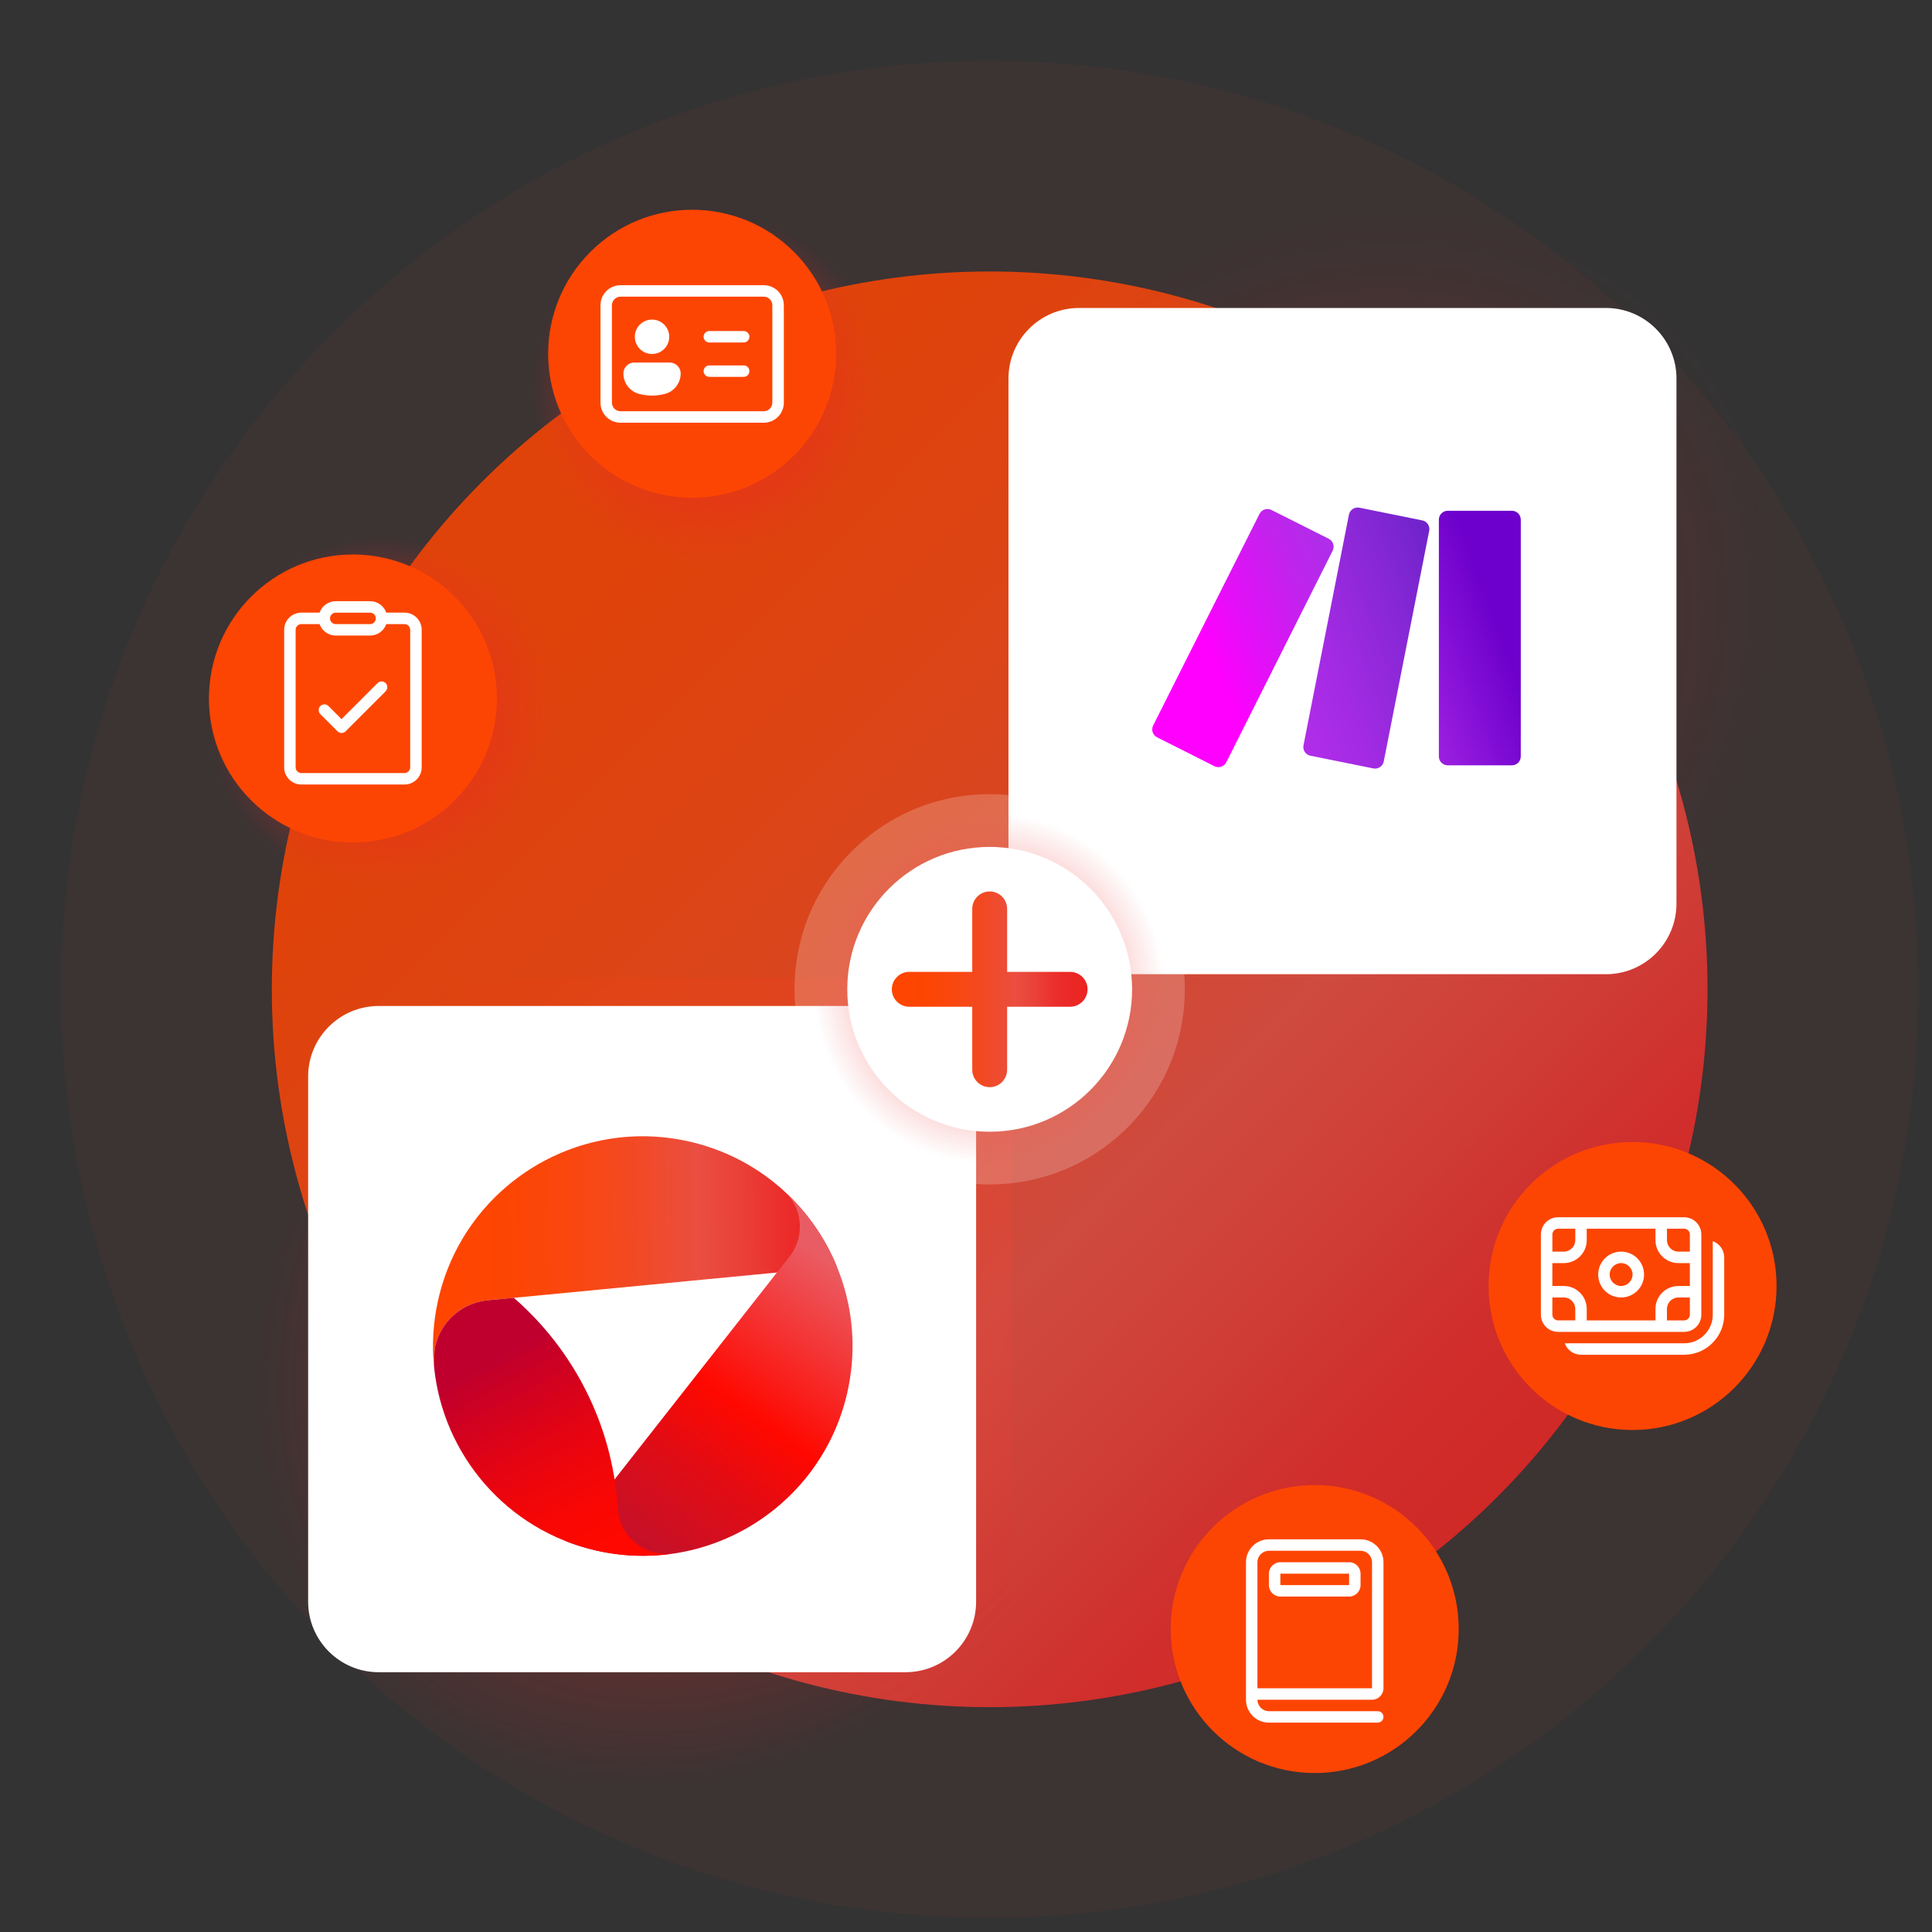 <?xml version="1.0" encoding="UTF-8"?><svg id="Layer_1" xmlns="http://www.w3.org/2000/svg" xmlns:xlink="http://www.w3.org/1999/xlink" viewBox="0 0 1100 1100"><rect x="0" y="0" width="1100" height="1100" fill="#333333" stroke="none"/><defs><style>.cls-1{fill:url(#linear-gradient-2);}.cls-2{opacity:.05;}.cls-3{fill:#fff;}.cls-4{fill:none;}.cls-5{fill:url(#linear-gradient-4);}.cls-6{fill:url(#radial-gradient-5);}.cls-7{fill:url(#radial-gradient-3);}.cls-8{fill:url(#linear-gradient-3);}.cls-9{fill:url(#linear-gradient-5);}.cls-10{fill:url(#linear-gradient);opacity:.85;}.cls-11{fill:#e5332a;}.cls-12{fill:url(#linear-gradient-8);}.cls-13,.cls-14{opacity:.2;}.cls-15{fill:#fd4503;}.cls-16{fill:url(#radial-gradient-4);}.cls-17{fill:url(#linear-gradient-7);}.cls-18{fill:url(#linear-gradient-6);}.cls-19{fill:url(#radial-gradient-2);opacity:.5;}.cls-14{fill:url(#radial-gradient);}</style><radialGradient id="radial-gradient" cx="-6989.4" cy="1226.44" fx="-6989.4" fy="1226.44" r="329.24" gradientTransform="translate(-3600.41 5994.06) rotate(136.03) scale(1.03 .84) skewX(-.23)" gradientUnits="userSpaceOnUse"><stop offset=".19" stop-color="#eb2320"/><stop offset=".88" stop-color="#eb2320" stop-opacity="0"/></radialGradient><radialGradient id="radial-gradient-2" cx="271.38" cy="785.72" fx="271.38" fy="785.72" r="329.24" gradientTransform="translate(1077.1 1028.92) rotate(134.66) scale(1.06 .86) skewX(-2.44)" gradientUnits="userSpaceOnUse"><stop offset=".19" stop-color="#eb2320"/><stop offset=".88" stop-color="#eb2320" stop-opacity="0"/></radialGradient><linearGradient id="linear-gradient" x1="237.84" y1="240.18" x2="898.79" y2="895.96" gradientUnits="userSpaceOnUse"><stop offset="0" stop-color="#ff4500"/><stop offset=".16" stop-color="#fd4503"/><stop offset=".31" stop-color="#fa470f"/><stop offset=".46" stop-color="#f34922"/><stop offset=".61" stop-color="#eb4d3c"/><stop offset=".63" stop-color="#ea4e41"/><stop offset=".73" stop-color="#ea4138"/><stop offset=".85" stop-color="#eb2c2a"/><stop offset="1" stop-color="#eb2320"/></linearGradient><linearGradient id="linear-gradient-2" x1="408.66" y1="1248.94" x2="515.89" y2="1451.88" gradientTransform="translate(-1039.32 953.29) rotate(61.37) scale(1 -1)" gradientUnits="userSpaceOnUse"><stop offset="0" stop-color="#ff4500"/><stop offset=".16" stop-color="#fd4503"/><stop offset=".31" stop-color="#fa470f"/><stop offset=".46" stop-color="#f34922"/><stop offset=".61" stop-color="#eb4d3c"/><stop offset=".63" stop-color="#ea4e41"/><stop offset=".73" stop-color="#ea4138"/><stop offset=".85" stop-color="#eb2c2a"/><stop offset="1" stop-color="#eb2320"/></linearGradient><linearGradient id="linear-gradient-3" x1="635.52" y1="1219.66" x2="526.27" y2="1443.48" gradientTransform="translate(-1039.32 953.29) rotate(61.37) scale(1 -1)" gradientUnits="userSpaceOnUse"><stop offset=".14" stop-color="#bf122e"/><stop offset=".25" stop-color="#c91026"/><stop offset=".45" stop-color="#e30c13"/><stop offset=".61" stop-color="#ff0800"/><stop offset="1" stop-color="#ea5c63"/></linearGradient><linearGradient id="linear-gradient-4" x1="441.38" y1="1243.1" x2="620.84" y2="1243.1" gradientTransform="translate(-1039.32 953.29) rotate(61.37) scale(1 -1)" gradientUnits="userSpaceOnUse"><stop offset=".19" stop-color="#bf002e"/><stop offset=".24" stop-color="#c60028"/><stop offset=".51" stop-color="#e50412"/><stop offset=".73" stop-color="#f80704"/><stop offset=".89" stop-color="#ff0800"/><stop offset="1" stop-color="#ff0800"/></linearGradient><radialGradient id="radial-gradient-3" cx="216.77" cy="559.68" fx="216.77" fy="559.68" r="90" gradientTransform="translate(322.63 -58.59) scale(1.11)" gradientUnits="userSpaceOnUse"><stop offset="0" stop-color="#eb2320"/><stop offset="1" stop-color="#eb2c2a" stop-opacity="0"/></radialGradient><linearGradient id="linear-gradient-5" x1="507.76" y1="563.28" x2="619.21" y2="563.28" gradientTransform="matrix(1,0,0,1,0,0)" xlink:href="#linear-gradient-2"/><radialGradient id="radial-gradient-4" cx="-94.63" cy="418.02" fx="-94.63" fy="418.02" xlink:href="#radial-gradient-3"/><radialGradient id="radial-gradient-5" cx="72.36" cy="252.03" fx="72.36" fy="252.03" xlink:href="#radial-gradient-3"/><linearGradient id="linear-gradient-6" x1="774.9" y1="1316.61" x2="873.48" y2="1280.27" gradientTransform="translate(0 -928.4)" gradientUnits="userSpaceOnUse"><stop offset=".02" stop-color="#b02de9"/><stop offset=".8" stop-color="#6d00cc"/></linearGradient><linearGradient id="linear-gradient-7" x1="688.38" y1="1300.04" x2="794.35" y2="1254.21" gradientTransform="translate(0 -928.4)" gradientUnits="userSpaceOnUse"><stop offset="0" stop-color="#f0f"/><stop offset=".18" stop-color="#e80df9"/><stop offset=".54" stop-color="#c024ed"/><stop offset=".73" stop-color="#b02de9"/></linearGradient><linearGradient id="linear-gradient-8" x1="663.66" y1="1333.76" x2="880.88" y2="1253.78" gradientTransform="translate(0 -928.4)" gradientUnits="userSpaceOnUse"><stop offset=".02" stop-color="#f0f"/><stop offset=".09" stop-color="#e80df9"/><stop offset=".23" stop-color="#c024ed"/><stop offset=".3" stop-color="#b02de9"/><stop offset=".42" stop-color="#a42be3"/><stop offset=".63" stop-color="#8527d5"/><stop offset=".85" stop-color="#6021c3"/></linearGradient></defs><path class="cls-14" d="M612,86.11h428.03v429.12c0,22.17-18,40.17-40.17,40.17h-387.86c-22.17,0-40.17-18-40.17-40.17V126.27c0-22.17,18-40.17,40.17-40.17Z" transform="translate(1611.86 641.49) rotate(-180)"/><path class="cls-19" d="M148.16,556.48h428.03v451.98c0,22.17-18,40.17-40.17,40.17H148.16c-22.17,0-40.17-18-40.17-40.17v-411.82c0-22.17,18-40.17,40.17-40.17Z"/><circle class="cls-10" cx="563.48" cy="563.28" r="408.72"/><g class="cls-2"><path class="cls-11" d="M563.48,154.56c225.73,0,408.72,182.99,408.72,408.72s-182.99,408.72-408.72,408.72-408.72-182.99-408.72-408.72,182.99-408.72,408.72-408.72M563.48,34.56c-71.32,0-140.58,14-205.84,41.6-62.97,26.64-119.51,64.74-168.02,113.26-48.52,48.52-86.62,105.05-113.26,168.02-27.6,65.26-41.6,134.51-41.6,205.84s14,140.58,41.6,205.84c26.64,62.97,64.74,119.51,113.26,168.02,48.52,48.52,105.05,86.62,168.02,113.26,65.26,27.6,134.51,41.6,205.84,41.6s140.58-14,205.84-41.6c62.97-26.64,119.51-64.74,168.02-113.26,48.52-48.52,86.62-105.05,113.26-168.02,27.6-65.26,41.6-134.51,41.6-205.84s-14-140.58-41.6-205.84c-26.64-62.97-64.74-119.51-113.26-168.02-48.52-48.52-105.05-86.62-168.02-113.26-65.26-27.6-134.51-41.6-205.84-41.6h0Z"/></g><path class="cls-3" d="M614.34,175.36h340.15v339.15c0,22.17-18,40.17-40.17,40.17h-299.99c-22.17,0-40.17-18-40.17-40.17V215.52c0-22.17,18-40.17,40.17-40.17Z" transform="translate(1528.67 730.03) rotate(180)"/><path class="cls-3" d="M215.61,572.77h340.15v339.15c0,22.17-18,40.17-40.17,40.17H215.61c-22.17,0-40.17-18-40.17-40.17v-298.98c0-22.17,18-40.17,40.17-40.17Z"/><path class="cls-1" d="M247.72,766.72c3.36-14.96,16.11-25.37,30.65-26.43l198.13-19.06c-14.29-34.88-44.79-62.47-84.35-71.36-64.35-14.46-128.23,25.99-142.7,90.34-2.92,12.99-3.6,25.96-2.3,38.5,0,0-.1-8.99.58-11.99h0Z"/><path class="cls-8" d="M482.48,792.56c9.57-42.57-4.91-84.94-34.44-112.92,2.34,2.54,4.23,5.48,5.49,8.7,1.94,4.95,2.47,10.52,1.22,16.11-.79,3.51-2.22,6.72-4.13,9.53l-128.36,163.56c5.61,2.2,11.47,4,17.53,5.36,64.35,14.46,128.23-25.99,142.7-90.34h0Z"/><path class="cls-5" d="M377.94,884.68c-1.69-.13-4.63-.37-8.15-1.65-10.75-3.93-17.58-13.83-18.12-24.59l-.1-1.54c-3.23-45.91-24.88-88.32-59.02-117.98l-14.17,1.36c-14.54,1.06-27.29,11.47-30.65,26.43-.59,2.64-.59,9.92-.58,11.62,5,49.77,41.15,92.99,92.64,104.56,14.26,3.21,28.5,3.7,42.19,1.84-1.08.05-2.44.06-4.03-.06h0Z"/><circle class="cls-15" cx="748.55" cy="927.51" r="81.98"/><circle class="cls-7" cx="563.48" cy="563.28" r="100"/><circle class="cls-3" cx="563.48" cy="563.28" r="81.1"/><g class="cls-13"><path class="cls-3" d="M563.48,482.17c44.79,0,81.1,36.31,81.1,81.1s-36.31,81.1-81.1,81.1-81.1-36.31-81.1-81.1,36.31-81.1,81.1-81.1M563.48,452.17c-29.68,0-57.58,11.56-78.56,32.54-20.98,20.98-32.54,48.89-32.54,78.56s11.56,57.58,32.54,78.56c20.98,20.98,48.89,32.54,78.56,32.54s57.58-11.56,78.56-32.54c20.98-20.98,32.54-48.89,32.54-78.56s-11.56-57.58-32.54-78.56c-20.98-20.98-48.88-32.54-78.56-32.54h0Z"/></g><path class="cls-9" d="M609.28,553.34h-35.86v-35.86c0-5.48-4.45-9.93-9.93-9.93h0c-5.48,0-9.93,4.45-9.93,9.93v35.86h-35.86c-5.48,0-9.93,4.45-9.93,9.93s4.45,9.93,9.93,9.93h35.86v35.86c0,5.48,4.45,9.93,9.93,9.93h0c5.48,0,9.93-4.45,9.93-9.93v-35.86h35.86c5.48,0,9.93-4.45,9.93-9.93s-4.45-9.93-9.93-9.93Z"/><circle class="cls-16" cx="217.48" cy="405.88" r="100"/><circle class="cls-15" cx="200.94" cy="397.69" r="81.98"/><circle class="cls-6" cx="403.03" cy="221.45" r="100"/><circle class="cls-15" cx="394.08" cy="201.41" r="81.98" transform="translate(-26.99 337.64) rotate(-45)"/><circle class="cls-15" cx="929.52" cy="732.2" r="81.98"/><path class="cls-3" d="M722.46,895.98c0-3.59,2.94-6.52,6.52-6.52h39.14c3.59,0,6.52,2.94,6.52,6.52v6.52c0,3.59-2.94,6.52-6.52,6.52h-39.14c-3.59,0-6.52-2.94-6.52-6.52v-6.52ZM728.98,895.98v6.52h39.14v-6.52h-39.14ZM709.41,889.46v78.28c0,7.22,5.83,13.05,13.05,13.05h61.97c1.79,0,3.26-1.47,3.26-3.26s-1.47-3.26-3.26-3.26h-61.97c-3.59,0-6.52-2.94-6.52-6.52h65.24c3.59,0,6.52-2.94,6.52-6.52v-71.76c0-7.22-5.83-13.05-13.05-13.05h-52.19c-7.22,0-13.05,5.83-13.05,13.05ZM774.65,882.94c3.59,0,6.52,2.94,6.52,6.52v71.76h-65.24v-71.76c0-3.59,2.94-6.52,6.52-6.52h52.19Z"/><path class="cls-3" d="M909.95,725.68c0-7.22,5.83-13.05,13.05-13.05s13.05,5.83,13.05,13.05-5.83,13.05-13.05,13.05-13.05-5.83-13.05-13.05ZM922.99,719.15c-3.59,0-6.52,2.94-6.52,6.52s2.94,6.52,6.52,6.52,6.52-2.94,6.52-6.52-2.94-6.52-6.52-6.52ZM887.11,693.06c-5.42,0-9.79,4.36-9.79,9.79v45.67c0,5.42,4.36,9.79,9.79,9.79h71.76c5.42,0,9.79-4.36,9.79-9.79v-45.67c0-5.42-4.36-9.79-9.79-9.79h-71.76ZM883.85,702.84c0-1.79,1.47-3.26,3.26-3.26h9.79v6.52c0,3.59-2.94,6.52-6.52,6.52h-6.52v-9.79ZM883.85,719.15h6.52c7.22,0,13.05-5.83,13.05-13.05v-6.52h39.14v6.52c0,7.22,5.83,13.05,13.05,13.05h6.52v13.05h-6.52c-7.22,0-13.05,5.83-13.05,13.05v6.52h-39.14v-6.52c0-7.22-5.83-13.05-13.05-13.05h-6.52v-13.05ZM949.09,699.58h9.79c1.79,0,3.26,1.47,3.26,3.26v9.79h-6.52c-3.59,0-6.52-2.94-6.52-6.52v-6.52ZM962.14,738.72v9.79c0,1.79-1.47,3.26-3.26,3.26h-9.79v-6.52c0-3.59,2.94-6.52,6.52-6.52,0,0,6.52,0,6.52,0ZM896.9,751.77h-9.79c-1.79,0-3.26-1.47-3.26-3.26v-9.79h6.52c3.59,0,6.52,2.94,6.52,6.52,0,0,0,6.52,0,6.52ZM975.18,748.51c0,9.01-7.3,16.31-16.31,16.31h-67.93c1.35,3.79,4.97,6.52,9.21,6.52h58.71c12.6,0,22.83-10.23,22.83-22.83v-32.62c0-4.24-2.73-7.87-6.52-9.21v41.83Z"/><path class="cls-3" d="M381.03,191.75c0,5.42-4.36,9.79-9.79,9.79s-9.79-4.36-9.79-9.79,4.36-9.79,9.79-9.79,9.79,4.36,9.79,9.79ZM354.93,212.62c0-3.42,2.77-6.2,6.2-6.2h20.22c3.42,0,6.2,2.77,6.2,6.2,0,5.55-3.75,10.36-9.13,11.7l-.37.08c-4.49,1.1-9.13,1.1-13.62,0l-.37-.08c-5.37-1.34-9.14-6.17-9.13-11.7ZM403.86,188.48c-1.79,0-3.26,1.47-3.26,3.26s1.47,3.26,3.26,3.26h19.57c1.79,0,3.26-1.47,3.26-3.26s-1.47-3.26-3.26-3.26h-19.57ZM403.86,208.05c-1.79,0-3.26,1.47-3.26,3.26s1.47,3.26,3.26,3.26h19.57c1.79,0,3.26-1.47,3.26-3.26s-1.47-3.26-3.26-3.26h-19.57ZM341.89,173.81c0-6.32,5.1-11.42,11.42-11.42h81.55c6.32,0,11.42,5.1,11.42,11.42v55.45c0,6.32-5.1,11.42-11.42,11.42h-81.55c-6.32,0-11.42-5.1-11.42-11.42v-55.45ZM353.3,168.91c-2.69,0-4.89,2.2-4.89,4.89v55.45c0,2.69,2.2,4.89,4.89,4.89h81.55c2.69,0,4.89-2.2,4.89-4.89v-55.45c0-2.69-2.2-4.89-4.89-4.89h-81.55Z"/><path class="cls-3" d="M219.57,393.54c1.26-1.26,1.26-3.34,0-4.61s-3.34-1.26-4.61,0l-20.51,20.51-7.46-7.46c-1.26-1.26-3.34-1.26-4.61,0-1.26,1.26-1.26,3.34,0,4.61l9.79,9.79c1.26,1.26,3.34,1.26,4.61,0l22.83-22.83s-.04,0-.04,0ZM191.16,342.29c-4.24,0-7.87,2.73-9.21,6.52h-10.36c-5.42,0-9.79,4.36-9.79,9.79v78.28c0,5.42,4.36,9.79,9.79,9.79h58.71c5.42,0,9.79-4.36,9.79-9.79v-78.28c0-5.42-4.36-9.79-9.79-9.79h-10.36c-1.35-3.79-4.97-6.52-9.21-6.52h-19.57ZM187.89,352.08c0-1.79,1.47-3.26,3.26-3.26h19.57c1.79,0,3.26,1.47,3.26,3.26s-1.47,3.26-3.26,3.26h-19.57c-1.79,0-3.26-1.47-3.26-3.26ZM171.58,355.34h10.36c1.35,3.79,4.97,6.52,9.21,6.52h19.57c4.24,0,7.87-2.73,9.21-6.52h10.36c1.79,0,3.26,1.47,3.26,3.26v78.28c0,1.79-1.47,3.26-3.26,3.26h-58.71c-1.79,0-3.26-1.47-3.26-3.26v-78.28c0-1.79,1.47-3.26,3.26-3.26Z"/><path class="cls-4" d="M652.57,249.8h229.96v229.96h-229.96v-229.96Z"/><path class="cls-18" d="M860.8,435.74h-36.53c-2.79,0-5.04-2.25-5.04-5.04v-134.87c.02-2.77,2.27-5.01,5.04-5.03h36.53c2.77,0,5.04,2.24,5.06,5.03v134.87c0,2.77-2.24,5.04-5.03,5.04h-.03Z"/><path class="cls-17" d="M691.45,436.24l-32.64-16.43c-2.48-1.26-3.5-4.28-2.24-6.78l60.54-120.44c1.26-2.48,4.28-3.5,6.78-2.24l32.64,16.4c2.48,1.26,3.5,4.28,2.24,6.78l-60.56,120.47c-1.26,2.48-4.28,3.5-6.78,2.24h.02Z"/><path class="cls-12" d="M787.85,433.53l25.88-131.32c.54-2.73-1.23-5.37-3.94-5.92l-35.81-7.24c-2.74-.55-5.4,1.23-5.95,3.97h0l-25.88,131.34c-.54,2.73,1.23,5.37,3.96,5.92l35.8,7.22c2.73.55,5.38-1.2,5.95-3.92v-.05h0Z"/></svg>